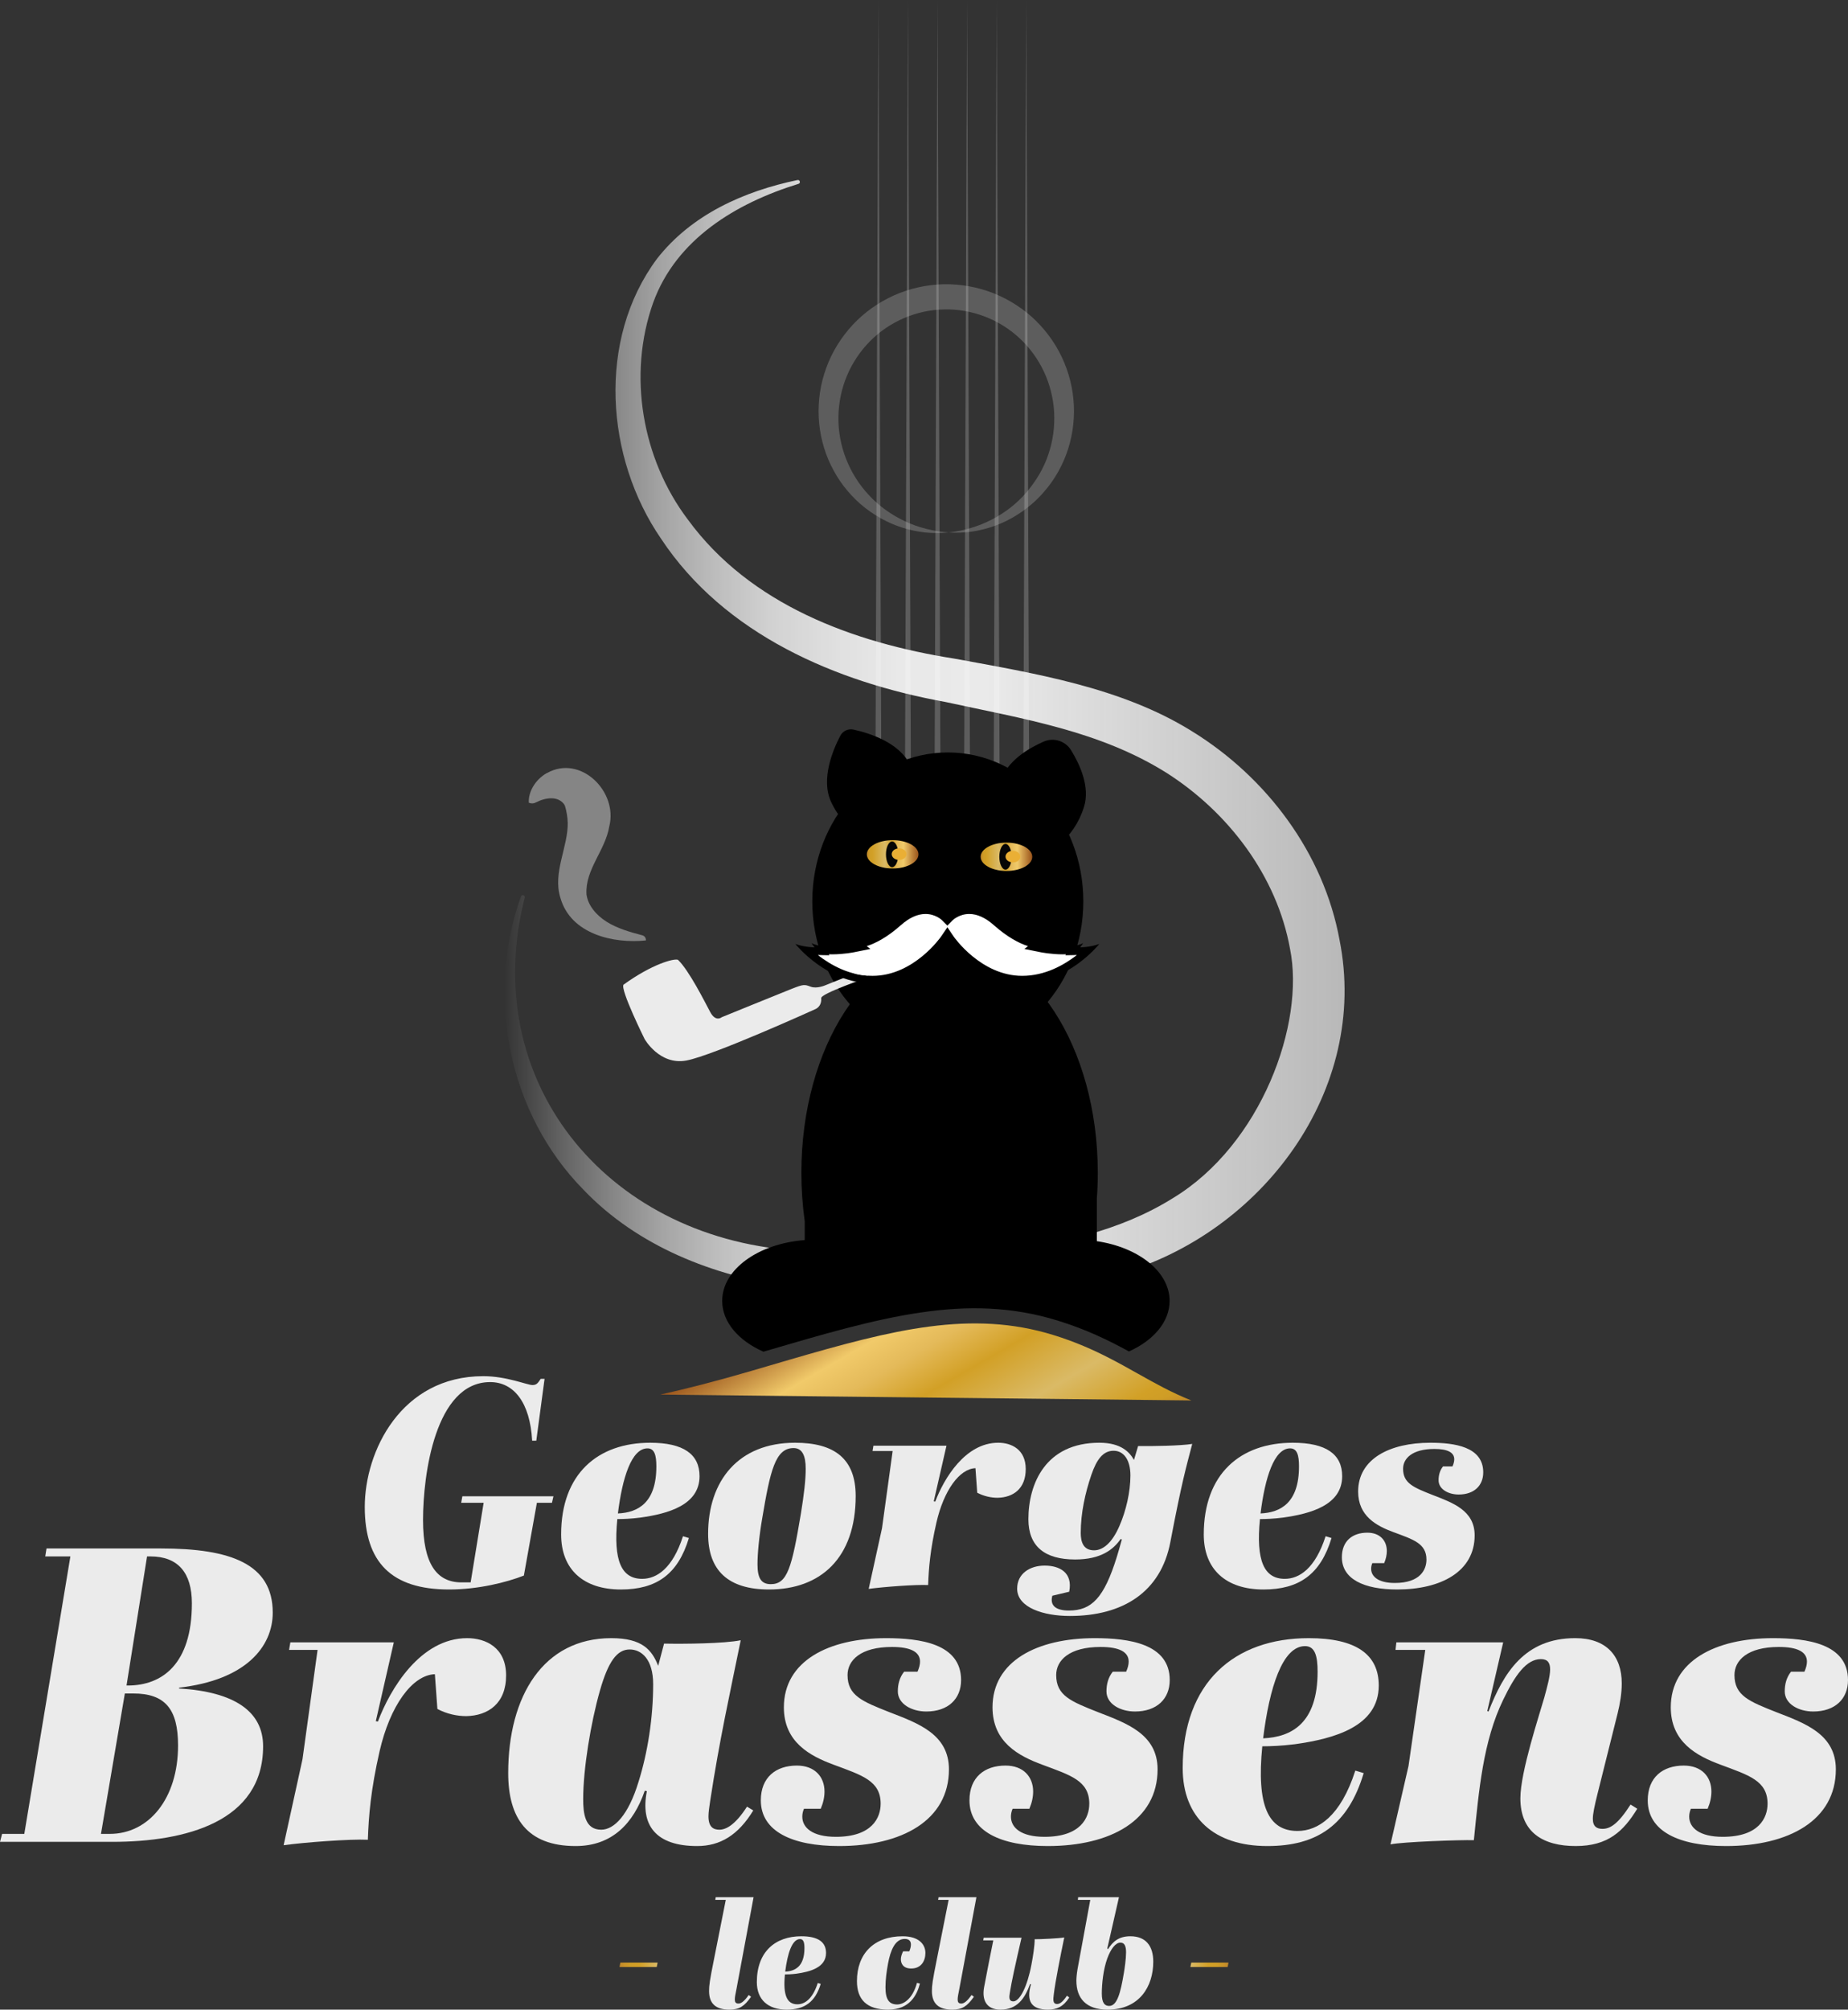 <?xml version="1.0" encoding="UTF-8"?><svg xmlns="http://www.w3.org/2000/svg" xmlns:xlink="http://www.w3.org/1999/xlink" viewBox="0 0 749.86 815.1"><rect x="0" y="0" width="749.86" height="815.1" fill="#333333" stroke="none"/><defs><style>.cls-1{fill:#060606;}.cls-2,.cls-3,.cls-4,.cls-5{fill:#fff;}.cls-6{fill:url(#Dégradé_sans_nom_78);}.cls-7{fill:url(#Dégradé_sans_nom_16);}.cls-8{fill:url(#Dégradé_sans_nom_62);}.cls-9{fill:url(#Dégradé_sans_nom_57);}.cls-10{fill:#eaaf35;mix-blend-mode:screen;}.cls-11,.cls-3{opacity:.9;}.cls-12{opacity:.7;}.cls-13{fill:url(#Dégradé_sans_nom_57-2);}.cls-14{fill:url(#Dégradé_sans_nom_78-2);}.cls-15{isolation:isolate;}.cls-4{opacity:.3;}.cls-5{opacity:.4;}</style><linearGradient id="Dégradé_sans_nom_78" x1="251.36" y1="796.92" x2="266.84" y2="796.92" gradientUnits="userSpaceOnUse"><stop offset="0" stop-color="#bf862b"/><stop offset=".13" stop-color="#c99328"/><stop offset=".3" stop-color="#cf9d26"/><stop offset=".53" stop-color="#d2a026"/><stop offset="1" stop-color="#daba66"/></linearGradient><linearGradient id="Dégradé_sans_nom_78-2" x1="498.5" x2="483.02" xlink:href="#Dégradé_sans_nom_78"/><linearGradient id="Dégradé_sans_nom_16" x1="204.7" y1="299.46" x2="545.6" y2="299.46" gradientUnits="userSpaceOnUse"><stop offset="0" stop-color="#fff" stop-opacity="0"/><stop offset=".01" stop-color="#fff" stop-opacity=".04"/><stop offset=".07" stop-color="#fff" stop-opacity=".24"/><stop offset=".13" stop-color="#fff" stop-opacity=".41"/><stop offset=".19" stop-color="#fff" stop-opacity=".56"/><stop offset=".26" stop-color="#fff" stop-opacity=".69"/><stop offset=".32" stop-color="#fff" stop-opacity=".78"/><stop offset=".4" stop-color="#fff" stop-opacity=".85"/><stop offset=".47" stop-color="#fff" stop-opacity=".89"/><stop offset=".57" stop-color="#fff" stop-opacity=".9"/><stop offset="1" stop-color="#f2f2f2" stop-opacity=".7"/></linearGradient><linearGradient id="Dégradé_sans_nom_62" x1="403.12" y1="614.4" x2="348.21" y2="519.29" gradientUnits="userSpaceOnUse"><stop offset="0" stop-color="#bf862b"/><stop offset=".03" stop-color="#c99328"/><stop offset=".06" stop-color="#cf9d26"/><stop offset=".11" stop-color="#d2a026"/><stop offset=".3" stop-color="#daba66"/><stop offset=".51" stop-color="#d2a026"/><stop offset=".66" stop-color="#e4ba5a"/><stop offset=".78" stop-color="#f1ca6a"/><stop offset="1" stop-color="#99531b"/></linearGradient><linearGradient id="Dégradé_sans_nom_57" x1="397.91" y1="347.51" x2="418.87" y2="347.51" gradientUnits="userSpaceOnUse"><stop offset="0" stop-color="#bf862b"/><stop offset=".03" stop-color="#c99328"/><stop offset=".06" stop-color="#cf9d26"/><stop offset=".11" stop-color="#d2a026"/><stop offset=".35" stop-color="#daba66"/><stop offset=".49" stop-color="#d2a026"/><stop offset=".59" stop-color="#e4ba5a"/><stop offset=".71" stop-color="#f1ca6a"/><stop offset="1" stop-color="#99531b"/></linearGradient><linearGradient id="Dégradé_sans_nom_57-2" x1="351.73" y1="346.51" x2="372.69" y2="346.51" xlink:href="#Dégradé_sans_nom_57"/></defs><g class="cls-15"><g id="Calque_2"><g id="Calque_1-2"><g><path class="cls-6" d="M251.72,796.02h15.12l-.36,1.8h-15.12l.36-1.8Z"/><path class="cls-3" d="M304.76,809.88c-2.76,3.9-4.8,5.22-8.76,5.22-5.52,0-8.28-2.4-8.28-7.56,0-2.22,.24-4.14,1.98-12.78l4.8-24.18h-4.26l.18-1.08h15.36l-6.96,37.32c-.3,1.56-.66,3.12-.66,4.14,0,1.08,.36,1.68,1.5,1.68,.96,0,2.28-.78,4.14-3.48l.96,.72Z"/><path class="cls-3" d="M335.18,792.12c0,5.88-6.42,7.62-12,8.4-1.92,.24-3.42,.3-4.68,.3-.84,8.46,.84,12.12,5.04,12.12,2.94,0,6.18-2.1,8.28-8.64l1.2,.36c-2.22,7.38-6.6,10.44-13.8,10.44-7.62,0-12.12-4.08-12.12-11.16,0-12.3,7.44-18.6,18.06-18.6,6.78,0,10.02,2.34,10.02,6.78Zm-10.56-5.64c-3.24,0-5.1,5.94-6,13.2,4.08-.18,7.8-2.16,7.8-9.54,0-2.22-.36-3.66-1.8-3.66Z"/><path class="cls-3" d="M373.28,804.54c-1.2,4.56-4.08,10.56-12.9,10.56s-12.66-4.2-12.66-11.58c0-10.98,6.78-18.18,18.54-18.18,6.6,0,9.24,3.3,9.24,6.78,0,3.24-1.74,6.3-5.76,6.3-3.24,0-4.2-1.98-4.2-3.78,0-1.02,.42-2.16,.9-3.18h2.52c.48-1.14,.66-2.04,.66-2.76,0-1.86-1.32-2.28-2.52-2.28-3.84,0-5.76,4.5-6.78,10.08-.54,3-1.02,6.18-1.02,9.54,0,4.98,1.5,6.96,4.74,6.96,2.7,0,6.3-2.34,8.04-8.76l1.2,.3Z"/><path class="cls-3" d="M395.18,809.88c-2.76,3.9-4.8,5.22-8.76,5.22-5.52,0-8.28-2.4-8.28-7.56,0-2.22,.24-4.14,1.98-12.78l4.8-24.18h-4.26l.18-1.08h15.36l-6.96,37.32c-.3,1.56-.66,3.12-.66,4.14,0,1.08,.36,1.68,1.5,1.68,.96,0,2.28-.78,4.14-3.48l.96,.72Z"/><path class="cls-3" d="M403.04,787.02h-4.08l.18-1.08h15.36c-2.58,11.22-4.08,18-4.74,22.32-.24,1.5-.6,3.48,1.44,3.48,2.64,0,5.7-6.18,7.32-14.88,.66-3.42,1.32-7.68,1.32-10.32,1.86,.06,10.32-.36,12-.72-1.5,7.26-3.6,17.7-4.26,23.16-.24,1.98-.48,3.84,1.38,3.84,1.08,0,2.34-.9,3.96-3.36l.96,.72c-2.46,3.78-5.1,4.92-8.64,4.92-6.72,0-8.94-3.42-6.9-10.26l-.36-.12c-2.16,5.82-5.16,10.38-12.06,10.38-5.7,0-7.56-3.96-6.6-9.12,.96-5.1,2.94-15.3,3.72-18.96Z"/><path class="cls-3" d="M442.4,770.58h-5.04l.12-1.08h16.56l-4.74,20.82,.3,.24c1.92-3,4.32-5.22,9.06-5.22,6.42,0,9.3,4.08,9.3,10.32,0,10.08-5.64,19.44-18.54,19.44-8.82,0-12.66-4.68-12.66-11.76,0-.9,.12-2.64,.48-4.74l5.16-28.02Zm6.9,23.76c-1.62,4.44-2.22,10.32-2.22,14.22s1.2,5.04,3,5.04c3.24,0,4.62-5.4,5.94-13.32,.3-1.68,.9-5.82,.9-8.4,0-2.4-.54-3.96-2.28-3.96-1.98,0-3.9,2.52-5.34,6.42Z"/><path class="cls-14" d="M483.38,796.02h15.12l-.36,1.8h-15.12l.36-1.8Z"/><g class="cls-11"><path class="cls-2" d="M65.28,628.05c28.39,0,45.39,6.29,45.39,26.01,0,13.94-11.05,27.37-37.91,30.43l-.17,.34c22.61,1.36,34.17,9.35,34.17,23.46,0,30.6-31.45,38.76-61.2,38.76H0l.85-3.23H9.86l18.7-112.54h-10.2l.51-3.23h46.41Zm-24.31,115.77h3.57c15.81,0,27.71-14.28,27.71-35.87,0-14.79-5.27-21.08-18.19-21.08h-3.4l-9.69,56.95Zm10.37-60.18h.51c13.94,0,26.01-8.67,26.01-33.32,0-12.41-5.61-19.04-16.83-19.04h-1.36l-8.33,52.36Z"/><path class="cls-2" d="M122.74,713.56l6.12-44.37h-11.56l.51-3.06h41.99l-7.31,31.96,.85,.17c4.93-13.09,17.17-33.83,36.21-33.83,7.48,0,15.81,3.74,15.81,15.13s-7.31,16.32-16.15,16.49c-3.74,0-7.82-.85-11.73-2.89l-1.02-14.11c-9.18,.34-18.19,12.75-22.44,31.28-3.57,15.64-4.42,26.18-4.76,35.87-7.14-.34-25.5,1.02-34.17,2.21l7.65-34.85Z"/><path class="cls-2" d="M305.66,734.3c-6.12,10.03-13.43,14.45-22.78,14.45-16.83,0-23.12-8.5-20.4-22.27l-.85-.17c-4.59,13.26-13.26,22.44-28.05,22.44-19.72,0-27.37-11.39-27.37-29.58,0-31.28,14.28-54.74,41.82-54.74,12.58,0,16.49,4.76,19.04,11.22l2.38-9.01c8.16,.17,24.48,0,31.11-1.36-4.25,20.91-8.67,40.63-12.41,65.28-.34,2.21-.68,4.59-.68,6.12,0,4.42,2.04,5.44,4.42,5.44,2.55,0,6.29-1.7,11.22-9.35l2.55,1.53Zm-46.58-11.56c3.74-11.9,5.95-26.01,5.95-39.61,0-10.2-4.76-14.11-9.52-14.11-5.1,0-8.67,4.76-12.07,16.66-3.74,13.09-6.8,31.79-6.8,44.03,0,5.78,.68,12.41,7.31,12.41,5.27,0,11.05-5.95,15.13-19.38Z"/><path class="cls-2" d="M357.34,731.58c0-9.35-7.65-11.56-19.04-15.81-9.69-3.57-20.23-9.18-20.23-23.29,0-18.7,18.02-28.05,41.48-28.05,13.77,0,30.43,2.21,30.43,17,0,7.65-5.27,12.75-14.11,12.75-5.95,0-11.56-3.06-11.56-8.16,0-2.89,.68-5.61,2.55-7.99h5.44c.68-1.53,1.02-2.89,1.02-4.08,0-3.91-3.74-5.95-11.39-5.95-12.75,0-18.02,5.44-18.02,11.39,0,8.33,5.95,10.71,17.17,15.13,11.39,4.42,23.97,8.84,23.97,23.12,0,20.74-19.21,31.11-44.54,31.11-19.04,0-31.79-5.95-31.79-18.53,0-9.35,6.12-14.11,14.62-14.11,7.31,0,11.22,4.59,11.22,10.54,0,2.21-.51,4.59-1.53,6.97h-6.8c-.51,1.19-.68,2.21-.68,3.23,0,4.42,4.08,8.16,13.6,8.16,14.79,0,18.19-7.82,18.19-13.43Z"/><path class="cls-2" d="M442,731.58c0-9.35-7.65-11.56-19.04-15.81-9.69-3.57-20.23-9.18-20.23-23.29,0-18.7,18.02-28.05,41.48-28.05,13.77,0,30.43,2.21,30.43,17,0,7.65-5.27,12.75-14.11,12.75-5.95,0-11.56-3.06-11.56-8.16,0-2.89,.68-5.61,2.55-7.99h5.44c.68-1.53,1.02-2.89,1.02-4.08,0-3.91-3.74-5.95-11.39-5.95-12.75,0-18.02,5.44-18.02,11.39,0,8.33,5.95,10.71,17.17,15.13,11.39,4.42,23.97,8.84,23.97,23.12,0,20.74-19.21,31.11-44.54,31.11-19.04,0-31.79-5.95-31.79-18.53,0-9.35,6.12-14.11,14.62-14.11,7.31,0,11.22,4.59,11.22,10.54,0,2.21-.51,4.59-1.53,6.97h-6.8c-.51,1.19-.68,2.21-.68,3.23,0,4.42,4.08,8.16,13.6,8.16,14.79,0,18.19-7.82,18.19-13.43Z"/><path class="cls-2" d="M559.46,683.64c0,16.66-18.19,21.59-34,23.8-5.44,.68-9.69,.85-13.26,.85-2.38,23.97,2.38,34.34,14.28,34.34,8.33,0,17.51-5.95,23.46-24.48l3.4,1.02c-6.29,20.91-18.7,29.58-39.1,29.58-21.59,0-34.34-11.56-34.34-31.62,0-34.85,21.08-52.7,51.17-52.7,19.21,0,28.39,6.63,28.39,19.21Zm-29.92-15.98c-9.18,0-14.45,16.83-17,37.4,11.56-.51,22.1-6.12,22.1-27.03,0-6.29-1.02-10.37-5.1-10.37Z"/><path class="cls-2" d="M616.92,729.37c0-10.71,7.82-34.17,9.69-40.8,2.55-9.35,4.25-15.64-1.36-15.64-5.95,0-10.54,6.63-15.3,16.49-8.16,16.83-9.86,36.72-11.9,56.95-5.27-.17-29.07,.68-33.83,1.7l7.31-31.79,6.8-47.09h-12.07l.34-3.06h43.35l-6.46,27.88,.51,.17c6.12-15.64,14.62-29.75,35.19-29.75,12.58,0,18.87,7.14,18.87,18.36,0,3.91-.68,8.16-1.7,12.24l-8.16,32.64c-1.19,4.76-1.87,7.99-1.87,10.03,0,3.23,1.7,4.08,3.91,4.08,3.06,0,6.29-1.87,11.39-9.86l2.72,1.7c-5.61,9.18-11.9,15.13-24.99,15.13s-22.44-5.44-22.44-19.38Z"/><path class="cls-2" d="M717.22,731.58c0-9.35-7.65-11.56-19.04-15.81-9.69-3.57-20.23-9.18-20.23-23.29,0-18.7,18.02-28.05,41.48-28.05,13.77,0,30.43,2.21,30.43,17,0,7.65-5.27,12.75-14.11,12.75-5.95,0-11.56-3.06-11.56-8.16,0-2.89,.68-5.61,2.55-7.99h5.44c.68-1.53,1.02-2.89,1.02-4.08,0-3.91-3.74-5.95-11.39-5.95-12.75,0-18.02,5.44-18.02,11.39,0,8.33,5.95,10.71,17.17,15.13,11.39,4.42,23.97,8.84,23.97,23.12,0,20.74-19.21,31.11-44.54,31.11-19.04,0-31.79-5.95-31.79-18.53,0-9.35,6.12-14.11,14.62-14.11,7.31,0,11.22,4.59,11.22,10.54,0,2.21-.51,4.59-1.53,6.97h-6.8c-.51,1.19-.68,2.21-.68,3.23,0,4.42,4.08,8.16,13.6,8.16,14.79,0,18.19-7.82,18.19-13.43Z"/></g><g class="cls-11"><path class="cls-2" d="M171.65,616.49c0,17.76,5.52,25.32,15.6,25.32h3.72l5.28-32.28h-9.12l.48-2.64h36.96l-.6,2.64h-6.12l-5.28,29.52c-7.08,2.76-18.48,5.64-30.36,5.64-23.4,0-34.2-11.04-34.2-33.48s14.64-53.04,48.12-53.04c9.48,0,17.76,3.6,19.92,3.6,1.8,0,2.28-.96,3.36-2.52h1.56l-3.36,25.08h-1.68c-.84-15.48-7.44-23.76-17.04-23.76-22.32,0-27.24,37.68-27.24,55.92Z"/><path class="cls-2" d="M283.85,598.73c0,11.76-12.84,15.24-24,16.8-3.84,.48-6.84,.6-9.36,.6-1.68,16.92,1.68,24.24,10.08,24.24,5.88,0,12.36-4.2,16.56-17.28l2.4,.72c-4.44,14.76-13.2,20.88-27.6,20.88-15.24,0-24.24-8.16-24.24-22.32,0-24.6,14.88-37.2,36.12-37.2,13.56,0,20.04,4.68,20.04,13.56Zm-21.12-11.28c-6.48,0-10.2,11.88-12,26.4,8.16-.36,15.6-4.32,15.6-19.08,0-4.44-.72-7.32-3.6-7.32Z"/><path class="cls-2" d="M287.33,622.13c0-21.48,12.24-36.96,35.28-36.96,15.96,0,24.6,6.48,24.6,21.6,0,25.2-14.28,37.92-35.16,37.92-16.56,0-24.72-7.68-24.72-22.56Zm39.6-26.4c0-5.4-1.44-8.4-4.92-8.4-7.44,0-9.48,9.24-12.72,28.44-1.32,7.68-1.92,14.52-1.92,18.72,0,5.52,1.44,8.04,5.4,8.04,6.72,0,8.52-6.6,12.24-28.8,1.2-7.44,1.92-13.44,1.92-18Z"/><path class="cls-2" d="M357.89,619.85l4.32-31.32h-8.16l.36-2.16h29.64l-5.16,22.56,.6,.12c3.48-9.24,12.12-23.88,25.56-23.88,5.28,0,11.16,2.64,11.16,10.68s-5.16,11.52-11.4,11.64c-2.64,0-5.52-.6-8.28-2.04l-.72-9.96c-6.48,.24-12.84,9-15.84,22.08-2.52,11.04-3.12,18.48-3.36,25.32-5.04-.24-18,.72-24.12,1.56l5.4-24.6Z"/><path class="cls-2" d="M427.01,647.22c-1.08,3.91,1.32,6.01,6.72,6.01,9.24,0,14.28-5.15,19.44-21.76,.72-2.48,1.2-3.91,2.04-7.06l-.48-.19c-3,4.3-8.04,8.3-18.48,8.3-12.36,0-18.96-5.35-18.96-16.32,0-14.41,6.96-31.03,28.8-31.03,9,0,12.36,4.01,14.04,6.97l1.68-5.63c5.64,.09,17.28-.1,21.96-.86-2.52,9.74-4.08,14.7-8.88,39.81-3.84,20.24-19.2,29.97-40.8,29.97-10.56,0-21.36-3.34-21.36-11.07,0-6.11,5.16-9.36,11.16-9.36s11.52,2.77,9.96,10.6l-6.84,1.62Zm27.24-28.35c2.64-6.01,4.44-13.75,4.44-20.43,0-6.21-2.64-10.02-6.84-10.02s-6.84,3.44-9,9.74c-2.52,7.35-4.32,15.56-4.32,23.58,0,3.53,.96,7.06,5.4,7.06,3.6,0,7.32-2.96,10.32-9.93Z"/><path class="cls-2" d="M544.61,598.73c0,11.76-12.84,15.24-24,16.8-3.84,.48-6.84,.6-9.36,.6-1.68,16.92,1.68,24.24,10.08,24.24,5.88,0,12.36-4.2,16.56-17.28l2.4,.72c-4.44,14.76-13.2,20.88-27.6,20.88-15.24,0-24.24-8.16-24.24-22.32,0-24.6,14.88-37.2,36.12-37.2,13.56,0,20.04,4.68,20.04,13.56Zm-21.12-11.28c-6.48,0-10.2,11.88-12,26.4,8.16-.36,15.6-4.32,15.6-19.08,0-4.44-.72-7.32-3.6-7.32Z"/><path class="cls-2" d="M578.81,632.57c0-6.6-5.4-8.16-13.44-11.16-6.84-2.52-14.28-6.48-14.28-16.44,0-13.2,12.72-19.8,29.28-19.8,9.72,0,21.48,1.56,21.48,12,0,5.4-3.72,9-9.96,9-4.2,0-8.16-2.16-8.16-5.76,0-2.04,.48-3.96,1.8-5.64h3.84c.48-1.08,.72-2.04,.72-2.88,0-2.76-2.64-4.2-8.04-4.2-9,0-12.72,3.84-12.72,8.04,0,5.88,4.2,7.56,12.12,10.68,8.04,3.12,16.92,6.24,16.92,16.32,0,14.64-13.56,21.96-31.44,21.96-13.44,0-22.44-4.2-22.44-13.08,0-6.6,4.32-9.96,10.32-9.96,5.16,0,7.92,3.24,7.92,7.44,0,1.56-.36,3.24-1.08,4.92h-4.8c-.36,.84-.48,1.56-.48,2.28,0,3.12,2.88,5.76,9.6,5.76,10.44,0,12.84-5.52,12.84-9.48Z"/></g><g><path class="cls-7" d="M323.61,73.03c.99-.21,1.36,1.24,.39,1.54-25.38,7.83-49.61,22.45-58.96,48.17-10.43,29.3-4.57,63.4,14.12,88.06,25.26,34.5,67.08,49.87,108.02,56.32,32.01,5.92,67.8,11.52,96.62,29.56,30.15,18.59,53.29,49.33,59.74,84.53,12.19,61.04-31.62,119.02-89.4,135.47-43.34,12.18-89.45,10.51-133.74,5.18-30.88-4.28-61.71-16.38-83.57-39.23-30.56-30.95-39.98-78.77-25.44-119.05,.34-.95,1.77-.5,1.52,.48-18.76,73.45,31.94,137.39,109.41,143.11,48.3,3.55,111.49,5.14,153.56-21.18,36.05-21.8,53.69-71.03,47.58-101.1-5.31-29.55-25.03-55.48-50.17-71.46-27.16-17.02-57.96-21.81-89.65-28.71-44.32-8.01-89.72-27.37-115.42-66.24-22.6-32.83-25.99-80.78-1.64-113.52,13.98-17.9,35.2-27.38,57.02-31.94Z"/><g><path d="M429.18,535.63c11.71,3.61,20.68,8.02,28.91,12.51,9.96-4.47,16.5-11.98,16.5-20.5,0-11.84-12.63-21.73-29.53-24.22v-17.19c.26-3.46,.39-6.98,.39-10.55,0-51.05-26.92-92.44-60.14-92.44s-60.14,41.39-60.14,92.44c0,6.73,.47,13.29,1.36,19.61v7.69c-18.85,1.41-33.49,11.91-33.49,24.66,0,8.58,6.63,16.14,16.72,20.6l.18-.05c47.6-13.96,81.99-24.04,119.24-12.56Z"/><path class="cls-8" d="M461.65,557.12c-3.71-2.09-7.47-4.2-11.48-6.26-6.62-3.4-13.92-6.66-22.81-9.4-33.23-10.24-64.85-2.24-106.98,10.03-2.85,.83-5.76,1.68-8.71,2.55l-6.86,2.01c-14.67,4.29-26.91,7.37-36.91,9.59l73.05,.81,16.31,.18,18.08,.2,19.08,.21,22.02,.24,11.2,.12,55.78,.62c-7.92-3.13-14.76-6.97-21.77-10.91Z"/></g><g class="cls-12"><path class="cls-4" d="M384.98,215.95c-3.12,.34-6.3,.34-9.47,.03-3.17-.34-6.32-1-9.4-1.98-6.15-1.95-11.93-5.25-16.93-9.54-2.48-2.17-4.76-4.6-6.78-7.23-2.02-2.64-3.76-5.5-5.23-8.51-2.93-6.02-4.62-12.7-4.96-19.47-.32-6.76,.7-13.65,3.08-20.08,2.34-6.44,6.04-12.39,10.73-17.43,4.69-5.04,10.44-9.1,16.75-11.94,6.32-2.82,13.22-4.34,20.13-4.51,6.91-.12,13.87,1.12,20.3,3.67,6.42,2.58,12.33,6.4,17.24,11.24,4.89,4.85,8.84,10.63,11.44,16.98,2.64,6.32,3.95,13.16,3.91,19.94-.07,6.77-1.45,13.52-4.15,19.66-1.34,3.07-2.96,6.01-4.89,8.72-.94,1.37-1.98,2.66-3.08,3.91-.54,.63-1.08,1.27-1.64,1.84-.57,.6-1.15,1.19-1.75,1.75-4.82,4.5-10.45,8.03-16.53,10.24-3.03,1.11-6.16,1.89-9.31,2.37-3.16,.44-6.33,.57-9.47,.36,12.49-1.35,23.98-7.35,31.68-16.43,3.83-4.56,6.89-9.66,8.73-15.2,1.9-5.5,2.65-11.32,2.37-17.05-.32-5.74-1.73-11.35-4.12-16.49-2.42-5.12-5.77-9.78-9.91-13.61-8.24-7.7-19.42-11.96-30.62-11.69-11.21,.18-22.2,4.9-30.12,12.94-3.97,4-7.14,8.79-9.34,14.01-2.18,5.23-3.36,10.9-3.44,16.65-.19,11.49,4.26,23.11,12.42,31.77,4.03,4.37,9.01,7.92,14.51,10.52,5.5,2.61,11.58,4.12,17.84,4.57Z"/><g><polygon class="cls-4" points="354.88 405.25 356.42 0 357.95 405.25 354.88 405.25"/><polygon class="cls-4" points="414.88 405.25 416.41 0 417.94 405.25 414.88 405.25"/><polygon class="cls-4" points="402.88 405.25 404.41 0 405.95 405.25 402.88 405.25"/><polygon class="cls-4" points="390.88 405.25 392.41 0 393.95 405.25 390.88 405.25"/><polygon class="cls-4" points="378.88 405.25 380.41 0 381.95 405.25 378.88 405.25"/><polygon class="cls-4" points="366.88 405.25 368.42 0 369.95 405.25 366.88 405.25"/></g></g><path d="M439.86,327.24c-4.07,13.09-14.93,21.35-24.25,18.45-9.32-2.9-13.58-15.86-9.51-28.95,2.5-8.05,11.1-13.18,17.35-15.93,4.07-1.8,8.83-.32,11.16,3.47,3.58,5.81,7.76,14.91,5.26,22.96Z"/><path d="M369.27,310.28c5.8,12.42,3.33,25.84-5.52,29.97-8.85,4.13-20.72-2.59-26.52-15.01-4.29-9.19,.79-21.19,3.73-26.81,1.02-1.96,3.21-2.98,5.37-2.51,6.19,1.36,18.65,5.17,22.94,14.36Z"/><ellipse cx="384.59" cy="365.59" rx="54.99" ry="60.4"/><g><ellipse class="cls-9" cx="408.39" cy="347.51" rx="10.48" ry="5.75"/><ellipse class="cls-1" cx="408" cy="347.51" rx="2.5" ry="5.21"/><ellipse class="cls-10" cx="411.01" cy="347.44" rx="3" ry="2.36"/></g><g><ellipse class="cls-13" cx="362.21" cy="346.51" rx="10.48" ry="5.75"/><ellipse class="cls-1" cx="362" cy="346.51" rx="2.5" ry="5.21"/><ellipse class="cls-10" cx="364.83" cy="346.44" rx="3" ry="2.36"/></g><path class="cls-3" d="M349.94,393.59l-14.94,5.99s-3.51,1.58-6.05,.62-2.92-1.02-7.82,.92c-4.91,1.94-28.25,11.45-28.25,11.45,0,0-2.44,2.13-4.68-2.06-2.24-4.18-8.57-16.87-13.1-21.21-1.63-.63-10.44,1.68-22.09,10.08-1.44,1.89,8.55,22.05,8.55,22.05,0,0,6.05,10.72,16.92,8.72s52.35-20.84,52.35-20.84c0,0,2.64-.94,2.4-4.44-.49-1.8,19.36-8.58,19.36-8.58l-2.66-2.71Z"/><path class="cls-5" d="M262.08,381.43c.09-.96-.52-1.84-1.45-2.08-4.79-1.23-10.26-2.8-14.64-5.59,.02,0-.08-.04,.04,.02-3.94-2.49-7.57-6.54-8.08-11.25,.02,.06-.04-.17,.03,.13-.59-9.99,7.63-17.69,9.25-27.49,3.59-14.11-11.66-29.26-25.28-21.62,.02,0-.3,.1-.17,.06-4.5,2.6-7.43,7.43-7.22,11.93l.05,.02c.89,.44,1.92,.39,2.8-.07,3.77-1.99,9.05-2.87,11.65,.94-.04,.02-.07,.04-.11,.04,.04,.04,.21,.21,.26,.26,.6,2.09,1.12,4.6,1.14,6.88,.04-.38,.01-.09,.02-.17,.25,9.92-6.21,20.43-2.99,30.69,4.18,14.8,21.58,18.69,34.7,17.31h0Z"/><g><path d="M393.3,370.7c3.23,0,6.6,1.54,10.02,4.58,5.47,4.85,10.17,7.29,13.81,8.47l-1.48,1.14,6.59,1.33c.17,.03,4.29,.86,8.96,.86,.47,0,.93,0,1.37-.02l-.28,.39,4.66-.09c-5.14,4.02-12.91,8.44-22.18,8.44-16.75,0-27.72-15.81-27.82-15.97l-2.53-3.73-2.54,3.73c-.11,.16-11.08,15.97-27.83,15.97-9.27,0-17.04-4.42-22.18-8.44l4.66,.09-.28-.39c.45,.02,.9,.02,1.37,.02,4.67,0,8.79-.82,8.96-.86l6.59-1.33-1.48-1.14c3.64-1.18,8.35-3.62,13.81-8.47,3.42-3.04,6.79-4.58,10.02-4.58,4.06,0,6.62,2.43,6.7,2.52l2.18,2.2,2.18-2.2s2.61-2.52,6.7-2.52m0-3.06c-5.49,0-8.88,3.43-8.88,3.43,0,0-3.39-3.43-8.88-3.43-3.34,0-7.46,1.27-12.05,5.35-8.58,7.62-14.86,8.74-17.8,8.74-1.22,0-1.87-.19-1.87-.19l2.18,1.68s-3.94,.8-8.36,.8c-2.9,0-6-.34-8.33-1.48l1.22,1.72s-4.3-.08-7.78-1.4c0,0,12.66,16,31.31,16s30.36-17.31,30.36-17.31c0,0,11.71,17.31,30.36,17.31s31.31-16,31.31-16c-3.48,1.32-7.78,1.4-7.78,1.4l1.22-1.72c-2.33,1.13-5.43,1.48-8.33,1.48-4.42,0-8.36-.8-8.36-.8l2.18-1.68s-.65,.19-1.87,.19c-2.94,0-9.22-1.12-17.8-8.74-4.6-4.08-8.71-5.35-12.05-5.35h0Z"/><path class="cls-2" d="M393.3,370.7c3.23,0,6.6,1.54,10.02,4.58,5.47,4.85,10.17,7.29,13.81,8.47l-1.48,1.14,6.59,1.33c.17,.03,4.29,.86,8.96,.86,.47,0,.93,0,1.37-.02l-.28,.39,4.66-.09c-5.14,4.02-12.91,8.44-22.18,8.44-16.75,0-27.72-15.81-27.82-15.97l-2.53-3.73-2.54,3.73c-.11,.16-11.08,15.97-27.83,15.97-9.27,0-17.04-4.42-22.18-8.44l4.66,.09-.28-.39c.45,.02,.9,.02,1.37,.02,4.67,0,8.79-.82,8.96-.86l6.59-1.33-1.48-1.14c3.64-1.18,8.35-3.62,13.81-8.47,3.42-3.04,6.79-4.58,10.02-4.58,4.06,0,6.62,2.43,6.7,2.52l2.18,2.2,2.18-2.2s2.61-2.52,6.7-2.52"/></g></g></g></g></g></g></svg>
